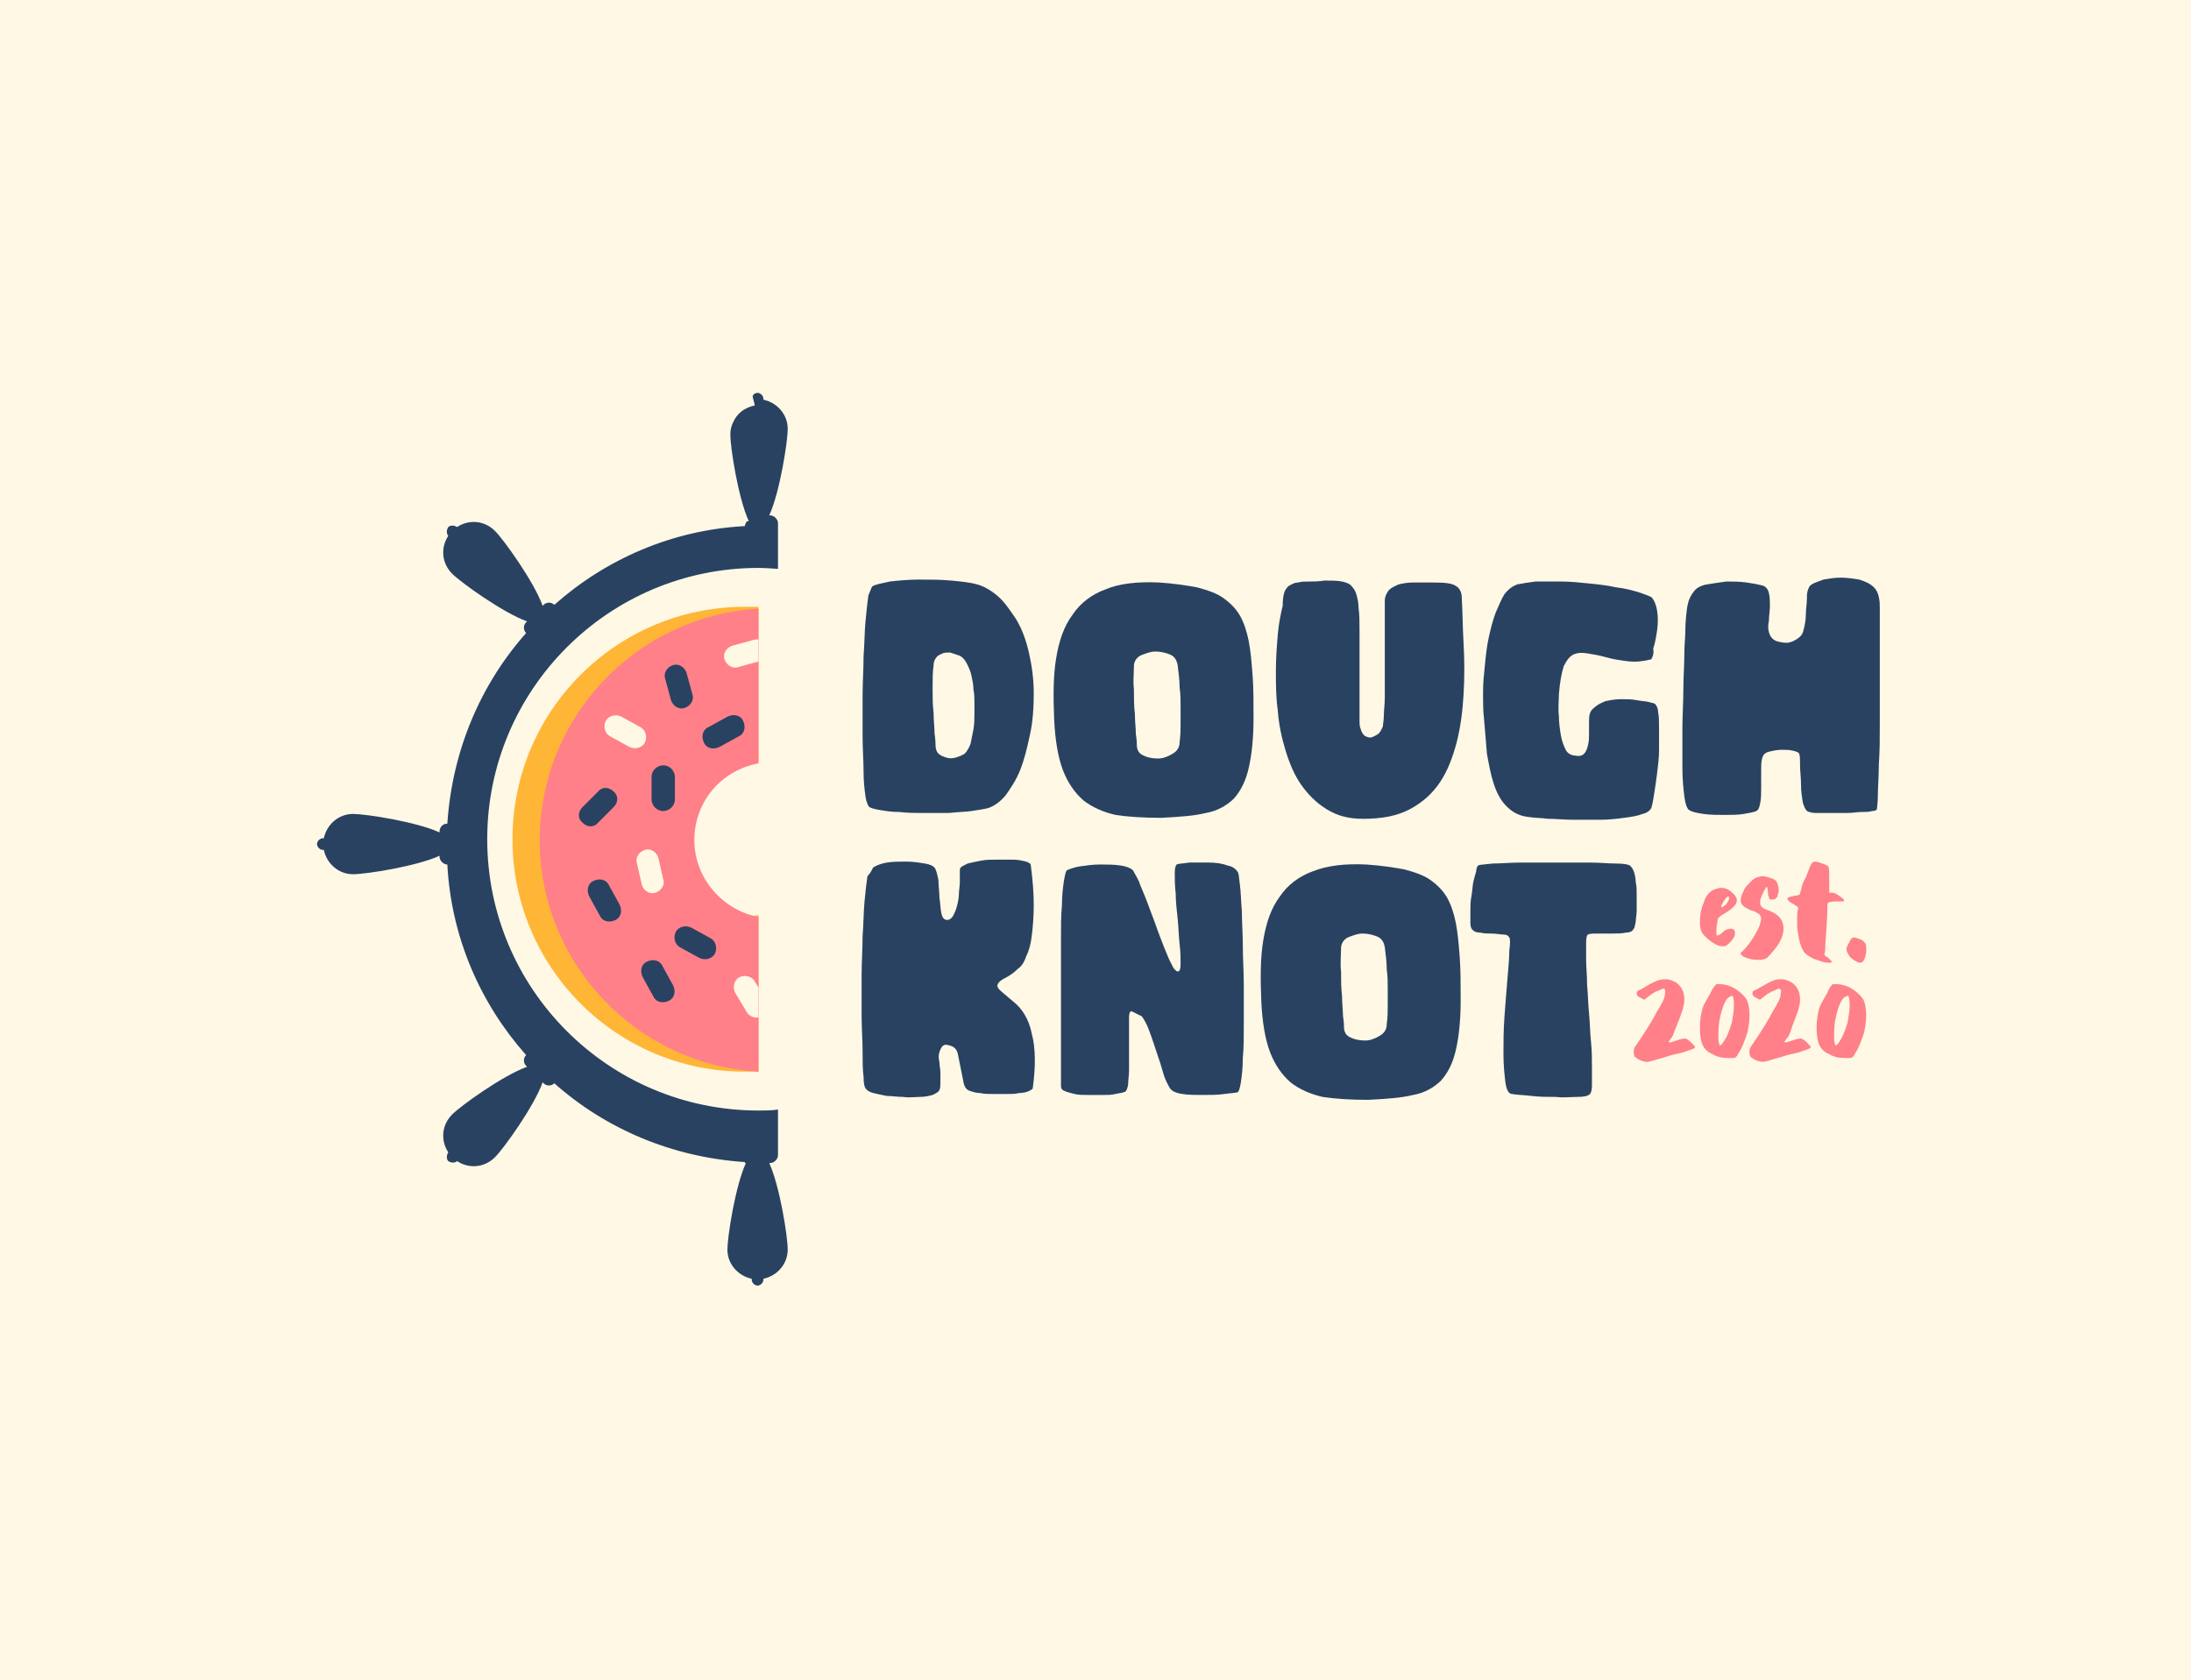 <?xml version="1.0" encoding="utf-8"?>
<!-- Generator: Adobe Illustrator 25.0.1, SVG Export Plug-In . SVG Version: 6.00 Build 0)  -->
<svg version="1.1" id="Layer_1" xmlns="http://www.w3.org/2000/svg" xmlns:xlink="http://www.w3.org/1999/xlink" x="0px" y="0px"
	 viewBox="0 0 225.3 172.8" style="enable-background:new 0 0 225.3 172.8;" xml:space="preserve">
<style type="text/css">
	.st0{fill:#EC1C24;}
	.st1{fill:#FEF8E4;}
	.st2{fill:#E63955;}
	.st3{fill:#0097A3;}
	.st4{fill:#FF617D;}
	.st5{fill:#FFFFFF;}
	.st6{fill:#FFF1E8;}
	.st7{fill-rule:evenodd;clip-rule:evenodd;fill:#FFB400;}
	.st8{fill-rule:evenodd;clip-rule:evenodd;fill:#FFD500;}
	.st9{fill-rule:evenodd;clip-rule:evenodd;fill:#FFFFFF;}
	.st10{fill-rule:evenodd;clip-rule:evenodd;fill:#E63955;}
	.st11{fill-rule:evenodd;clip-rule:evenodd;fill:#25273A;}
	.st12{fill:url(#SVGID_1_);}
	.st13{fill:url(#SVGID_2_);}
	.st14{fill:url(#SVGID_3_);}
	.st15{fill:url(#SVGID_4_);}
	.st16{fill:url(#SVGID_5_);}
	.st17{fill:url(#SVGID_6_);}
	.st18{fill:url(#SVGID_7_);}
	.st19{fill:#9A7044;}
	.st20{fill:#C8A054;}
	.st21{fill-rule:evenodd;clip-rule:evenodd;fill:#9A7044;}
	.st22{fill:#28387D;}
	.st23{clip-path:url(#SVGID_9_);}
	.st24{fill:none;}
	.st25{opacity:0.9;}
	.st26{fill:#DEC2BA;}
	.st27{fill:#F1E6E2;}
	.st28{fill:#D0A59C;}
	.st29{fill:#C48B81;}
	.st30{fill:#B9796F;}
	.st31{fill:#AE645C;}
	.st32{opacity:0.5;fill:#72182B;}
	.st33{fill:#91222D;}
	.st34{fill:#294262;}
	.st35{fill:#FF8088;}
	.st36{fill-rule:evenodd;clip-rule:evenodd;fill:#FFB536;}
	.st37{fill-rule:evenodd;clip-rule:evenodd;fill:#FF8088;}
	.st38{clip-path:url(#SVGID_11_);fill-rule:evenodd;clip-rule:evenodd;fill:#294262;}
	.st39{clip-path:url(#SVGID_11_);fill-rule:evenodd;clip-rule:evenodd;fill:#FEF8E4;}
	.st40{clip-path:url(#SVGID_13_);}
	.st41{fill-rule:evenodd;clip-rule:evenodd;fill:#D0D2D3;}
	.st42{fill:#231F20;}
	.st43{fill-rule:evenodd;clip-rule:evenodd;fill:#002C2F;}
	.st44{fill-rule:evenodd;clip-rule:evenodd;fill:#FFFCEF;}
	.st45{fill-rule:evenodd;clip-rule:evenodd;fill:#0097A3;}
	.st46{fill-rule:evenodd;clip-rule:evenodd;fill:#FFB8C8;}
	.st47{fill:#002C2F;}
	.st48{fill:#FFFCEF;}
</style>
<g id="_x32__4_">
	<rect class="st1" width="225.3" height="172.8"/>
</g>
<g>
	<path class="st34" d="M89.7,60.3c0.3-0.2,0.9-0.3,1.8-0.5c0.9-0.1,1.9-0.2,3-0.2c1.1,0,2.2,0,3.3,0.1c1.1,0.1,2,0.2,2.7,0.4
		c0.7,0.2,1.4,0.6,2.1,1.2c0.7,0.6,1.3,1.5,1.9,2.4c0.6,1,1,2.1,1.3,3.4c0.3,1.3,0.5,2.7,0.5,4.2c0,1.5-0.1,3-0.4,4.3
		c-0.3,1.4-0.6,2.6-1,3.6c-0.4,1-1,1.9-1.5,2.6c-0.6,0.7-1.2,1.1-1.8,1.3c-0.4,0.1-1,0.2-1.7,0.3c-0.7,0.1-1.5,0.1-2.3,0.2
		c-0.8,0-1.7,0-2.6,0c-0.9,0-1.7,0-2.5-0.1c-0.8,0-1.4-0.1-2-0.2c-0.6-0.1-0.9-0.2-1.1-0.3c-0.1-0.1-0.3-0.4-0.4-1.1
		c-0.1-0.7-0.2-1.5-0.2-2.6c0-1.1-0.1-2.3-0.1-3.6c0-1.3,0-2.7,0-4.1c0-1.4,0.1-2.8,0.1-4.1c0.1-1.3,0.1-2.6,0.2-3.6
		c0.1-1.1,0.2-2,0.3-2.7C89.5,60.8,89.6,60.4,89.7,60.3L89.7,60.3z M96.2,76.6c0,0.4,0.1,0.7,0.3,0.9c0.2,0.2,0.5,0.3,0.8,0.4
		c0.3,0.1,0.6,0.1,1,0c0.3-0.1,0.6-0.2,0.9-0.4c0.2-0.2,0.4-0.5,0.6-1c0.1-0.5,0.2-1,0.3-1.5c0.1-0.6,0.1-1.1,0.1-1.6
		c0-0.5,0-0.9,0-1.3c0-0.3,0-0.7-0.1-1.2c0-0.5-0.1-0.9-0.2-1.4c-0.1-0.5-0.3-0.9-0.5-1.3c-0.2-0.4-0.5-0.7-0.8-0.8
		c-0.3-0.1-0.6-0.2-0.9-0.3c-0.3,0-0.6,0-0.8,0.1c-0.2,0.1-0.5,0.2-0.6,0.4c-0.2,0.2-0.3,0.5-0.3,0.8c-0.1,0.7-0.1,1.5-0.1,2.4
		c0,0.9,0,1.7,0.1,2.5c0,0.8,0.1,1.5,0.1,2.1C96.2,76.1,96.2,76.5,96.2,76.6L96.2,76.6z"/>
	<path class="st34" d="M119.2,59.9c1.5,0.1,2.8,0.3,3.9,0.5c1.1,0.3,2,0.6,2.7,1.1c0.7,0.5,1.3,1.1,1.7,1.8c0.4,0.7,0.7,1.6,0.9,2.6
		c0.2,1,0.3,2.2,0.4,3.5c0.1,1.3,0.1,2.8,0.1,4.5c0,2.1-0.2,3.8-0.5,5.1c-0.3,1.3-0.8,2.3-1.5,3.1c-0.7,0.7-1.7,1.3-2.9,1.5
		c-1.2,0.3-2.7,0.4-4.6,0.5c-1.8,0-3.4-0.1-4.7-0.3c-1.3-0.3-2.4-0.8-3.3-1.5c-0.9-0.8-1.6-1.8-2.1-3.1c-0.5-1.3-0.8-3.1-0.9-5.2
		c-0.1-2.4-0.1-4.5,0.2-6.3c0.3-1.8,0.8-3.3,1.7-4.5c0.8-1.2,2-2.1,3.4-2.6C115.1,60,117,59.8,119.2,59.9L119.2,59.9z M116.9,76.6
		c0,0.5,0.2,0.9,0.7,1.1c0.4,0.2,0.9,0.3,1.5,0.3c0.5,0,1-0.2,1.5-0.5c0.5-0.3,0.7-0.7,0.7-1.2c0.1-0.7,0.1-1.3,0.1-1.9
		c0-0.6,0-1.2,0-1.8c0-0.6,0-1.2-0.1-1.9c0-0.7-0.1-1.5-0.2-2.3c-0.1-0.5-0.3-0.9-0.8-1.1c-0.5-0.2-1-0.3-1.5-0.3
		c-0.5,0-1,0.2-1.5,0.4c-0.4,0.2-0.7,0.6-0.7,1.1c0,0.7-0.1,1.5,0,2.4c0,0.9,0,1.7,0.1,2.5c0,0.8,0.1,1.5,0.1,2.1
		C116.9,76.1,116.9,76.5,116.9,76.6L116.9,76.6z"/>
	<path class="st34" d="M132.3,60.5c0.1-0.2,0.3-0.3,0.5-0.4c0.2-0.1,0.4-0.2,0.7-0.2c0.3-0.1,0.6-0.1,1.1-0.1c0.4,0,1,0,1.6-0.1
		c0.7,0,1.3,0,1.8,0.1c0.4,0.1,0.8,0.2,1,0.5c0.2,0.2,0.4,0.5,0.5,0.9c0.1,0.4,0.2,0.8,0.2,1.3c0.1,0.7,0.1,1.5,0.1,2.4
		c0,0.9,0,1.7,0,2.6c0,0.9,0,1.7,0,2.5c0,0.8,0,1.6,0,2.2c0,0.7,0,1.2,0,1.7c0,0.5,0,0.8,0.1,1c0.1,0.4,0.3,0.7,0.5,0.8
		c0.2,0.1,0.5,0.2,0.7,0.1c0.2-0.1,0.5-0.2,0.7-0.4c0.2-0.2,0.3-0.5,0.4-0.7c0-0.2,0.1-0.6,0.1-1.1c0-0.5,0.1-1.2,0.1-1.9
		c0-0.7,0-1.6,0-2.4c0-0.9,0-1.8,0-2.7c0-0.9,0-1.8,0-2.6c0-0.8,0-1.6,0-2.2c0-0.5,0.2-0.8,0.4-1.1c0.3-0.3,0.6-0.4,1-0.6
		c0.4-0.1,0.9-0.2,1.5-0.2c0.5,0,1.1,0,1.7,0c1,0,1.8,0,2.4,0.2c0.5,0.2,0.8,0.5,0.9,1.1c0.1,1.6,0.1,3.2,0.2,5
		c0.1,1.7,0.1,3.5,0,5.2c-0.1,1.7-0.3,3.3-0.7,4.9c-0.4,1.5-0.9,2.9-1.7,4.1c-0.8,1.2-1.8,2.1-3.1,2.8c-1.3,0.7-2.9,1-4.8,1
		c-1.5,0-2.7-0.3-3.8-1c-1-0.6-1.9-1.5-2.6-2.5c-0.7-1-1.2-2.2-1.6-3.5c-0.4-1.3-0.7-2.7-0.8-4.1c-0.2-1.4-0.2-2.8-0.2-4.1
		c0-1.4,0.1-2.6,0.2-3.8c0.1-1.1,0.3-2.1,0.5-2.9C131.9,61.2,132.1,60.7,132.3,60.5L132.3,60.5z"/>
	<path class="st34" d="M169.8,67.8c-0.8,0.2-1.6,0.3-2.4,0.2c-0.8-0.1-1.5-0.2-2.2-0.4c-0.7-0.2-1.3-0.3-1.9-0.4
		c-0.6-0.1-1-0.1-1.5,0.1c-0.4,0.2-0.7,0.6-1,1.2c-0.2,0.6-0.4,1.6-0.5,2.9c0,0.7-0.1,1.5,0,2.2c0,0.7,0.1,1.4,0.2,2
		c0.1,0.6,0.3,1.1,0.5,1.5c0.2,0.4,0.6,0.6,1,0.6c0.4,0.1,0.7,0,0.9-0.2c0.2-0.2,0.3-0.5,0.4-0.9c0.1-0.4,0.1-0.8,0.1-1.2
		c0-0.4,0-0.9,0-1.3c0-0.6,0.1-1,0.5-1.3c0.3-0.3,0.7-0.5,1.2-0.7c0.5-0.1,1-0.2,1.6-0.2c0.6,0,1.1,0,1.6,0.1
		c0.5,0.1,0.9,0.1,1.3,0.2c0.3,0.1,0.5,0.1,0.6,0.2c0.1,0.1,0.3,0.4,0.3,0.8c0.1,0.5,0.1,1,0.1,1.7c0,0.7,0,1.4,0,2.2
		c0,0.8-0.1,1.6-0.2,2.4c-0.1,0.8-0.2,1.5-0.3,2.1c-0.1,0.7-0.2,1.2-0.3,1.5c-0.1,0.2-0.4,0.5-0.9,0.6c-0.5,0.2-1.1,0.3-1.9,0.4
		c-0.7,0.1-1.6,0.2-2.5,0.2c-0.9,0-1.8,0-2.7,0c-0.9,0-1.8-0.1-2.6-0.1c-0.8-0.1-1.6-0.1-2.1-0.2c-0.9-0.1-1.6-0.5-2.2-1.1
		c-0.6-0.6-1-1.4-1.3-2.3c-0.3-0.9-0.5-2-0.7-3.1c-0.1-1.2-0.2-2.4-0.3-3.6c-0.1-0.8-0.1-1.7-0.1-2.7c0-1,0.1-1.9,0.2-2.9
		c0.1-1,0.2-1.9,0.4-2.8c0.2-0.9,0.4-1.7,0.7-2.5c0.3-0.7,0.6-1.4,0.9-1.9c0.4-0.5,0.8-0.8,1.3-1c0.5-0.1,1.1-0.2,1.9-0.3
		c0.8,0,1.7,0,2.6,0c1,0,1.9,0.1,2.9,0.2c1,0.1,1.9,0.2,2.8,0.4c0.9,0.1,1.6,0.3,2.3,0.5c0.6,0.2,1.1,0.4,1.3,0.5
		c0.3,0.3,0.5,0.8,0.6,1.4c0.1,0.7,0.1,1.3,0,2c-0.1,0.7-0.2,1.3-0.4,1.9C170.1,67.3,169.9,67.6,169.8,67.8L169.8,67.8z"/>
	<path class="st34" d="M174.2,60.8c0.2-0.3,0.7-0.6,1.3-0.7c0.6-0.1,1.3-0.2,2-0.3c0.7,0,1.4,0,2.1,0.1c0.7,0.1,1.2,0.2,1.6,0.3
		c0.4,0.1,0.6,0.4,0.7,0.8c0.1,0.4,0.1,0.9,0.1,1.3c0,0.5-0.1,1-0.1,1.5c-0.1,0.5-0.1,0.9,0,1.2c0.1,0.4,0.3,0.7,0.7,0.9
		c0.3,0.1,0.7,0.2,1.1,0.2c0.4,0,0.8-0.2,1.1-0.4c0.3-0.2,0.5-0.4,0.6-0.7c0.2-0.7,0.3-1.3,0.3-1.9c0-0.5,0.1-1,0.1-1.4
		c0-0.4,0-0.7,0.1-1c0.1-0.3,0.2-0.5,0.4-0.6c0.3-0.2,0.7-0.3,1.2-0.5c0.6-0.1,1.1-0.2,1.8-0.2c0.6,0,1.3,0.1,1.9,0.2
		c0.6,0.2,1.1,0.4,1.5,0.8c0.2,0.2,0.4,0.5,0.5,1c0.1,0.4,0.1,0.8,0.1,1.1c0,0.8,0,1.8,0,3.1c0,1.3,0,2.7,0,4.2c0,1.5,0,3,0,4.6
		c0,1.5,0,2.9-0.1,4.2c0,1.3-0.1,2.3-0.1,3.2c0,0.8-0.1,1.3-0.1,1.4c0,0.1-0.2,0.2-0.5,0.2c-0.3,0.1-0.7,0.1-1.1,0.1
		c-0.4,0-0.9,0.1-1.5,0.1c-0.5,0-1,0-1.5,0c-0.5,0-1,0-1.4,0c-0.4,0-0.7,0-0.9-0.1c-0.3,0-0.5-0.3-0.7-0.9c-0.1-0.6-0.2-1.2-0.2-1.9
		c0-0.7-0.1-1.4-0.1-2c0-0.6,0-1-0.1-1.2c0-0.1-0.2-0.2-0.6-0.3c-0.4-0.1-0.8-0.1-1.2-0.1c-0.4,0-0.9,0.1-1.3,0.2
		c-0.4,0.1-0.6,0.3-0.7,0.7c-0.1,0.3-0.1,0.7-0.1,1.3c0,0.6,0,1.1,0,1.7c0,0.6,0,1.1-0.1,1.6c-0.1,0.5-0.2,0.7-0.4,0.8
		c-0.2,0.1-0.7,0.2-1.3,0.3c-0.6,0.1-1.3,0.1-2,0.1c-0.7,0-1.4,0-2.1-0.1c-0.7-0.1-1.2-0.2-1.5-0.4c-0.2-0.1-0.4-0.6-0.5-1.4
		c-0.1-0.8-0.2-1.8-0.2-3c0-1.2,0-2.5,0-3.9c0-1.4,0.1-2.8,0.1-4.1c0-1.3,0.1-2.5,0.1-3.6c0-1,0.1-1.8,0.1-2.3c0-1,0.1-1.9,0.2-2.6
		C173.6,61.8,173.8,61.3,174.2,60.8L174.2,60.8z"/>
	<path class="st34" d="M89.8,89.2c0.3-0.2,0.8-0.4,1.4-0.5c0.6-0.1,1.3-0.1,2-0.1c0.7,0,1.3,0.1,1.9,0.2c0.6,0.1,1,0.3,1.1,0.6
		c0.1,0.2,0.2,0.6,0.3,1.1c0,0.6,0.1,1.2,0.1,1.8c0.1,0.6,0.1,1.2,0.2,1.6c0.1,0.5,0.3,0.7,0.6,0.7c0.2,0,0.4-0.1,0.6-0.4
		c0.1-0.2,0.3-0.6,0.4-1c0.1-0.4,0.2-0.8,0.2-1.2c0-0.4,0.1-0.9,0.1-1.3c0-0.4,0-0.7,0-1c0-0.3,0-0.4,0.1-0.5
		c0.1-0.1,0.3-0.2,0.7-0.4c0.4-0.1,0.9-0.2,1.4-0.3c0.5-0.1,1.1-0.1,1.7-0.1c0.6,0,1.1,0,1.6,0c0.5,0,0.9,0.1,1.3,0.2
		c0.3,0.1,0.5,0.2,0.5,0.4c0.2,1.5,0.3,2.9,0.3,4.1c0,1.2-0.1,2.3-0.2,3.1c-0.1,0.9-0.3,1.6-0.6,2.2c-0.2,0.6-0.5,1-0.8,1.2
		c-0.5,0.5-1,0.8-1.4,1c-0.4,0.2-0.6,0.4-0.7,0.6c-0.1,0.2,0,0.4,0.2,0.6c0.2,0.2,0.7,0.6,1.4,1.2c0.9,0.7,1.6,1.8,1.9,3.3
		c0.4,1.5,0.4,3.4,0.1,5.6c0,0.1-0.2,0.2-0.4,0.3c-0.2,0.1-0.6,0.2-1,0.2c-0.4,0.1-0.8,0.1-1.3,0.1c-0.5,0-0.9,0-1.4,0
		c-0.5,0-0.9,0-1.3-0.1c-0.4,0-0.7-0.1-1-0.2c-0.4-0.1-0.6-0.4-0.7-0.8c-0.1-0.5-0.2-1-0.3-1.5c-0.1-0.5-0.2-1-0.3-1.5
		c-0.1-0.5-0.4-0.8-0.9-0.9c-0.3-0.1-0.5-0.1-0.7,0.1c-0.1,0.1-0.2,0.3-0.3,0.6c-0.1,0.3-0.1,0.6,0,1c0,0.4,0.1,0.7,0.1,1.1
		c0,0.4,0,0.7,0,1c0,0.3,0,0.6-0.1,0.8c-0.1,0.2-0.3,0.3-0.7,0.5c-0.4,0.1-0.8,0.2-1.3,0.2c-0.5,0-1.1,0.1-1.7,0
		c-0.6,0-1.2-0.1-1.7-0.1c-0.5-0.1-1-0.2-1.4-0.3c-0.4-0.1-0.7-0.3-0.8-0.5c-0.1-0.1-0.2-0.5-0.2-1.2c-0.1-0.7-0.1-1.6-0.1-2.7
		c0-1.1-0.1-2.3-0.1-3.6c0-1.3,0-2.7,0-4.1c0-1.4,0.1-2.7,0.1-4c0.1-1.3,0.1-2.5,0.2-3.6c0.1-1.1,0.2-1.9,0.3-2.6
		C89.6,89.7,89.7,89.3,89.8,89.2L89.8,89.2z"/>
	<path class="st34" d="M116.3,104c-0.1,0-0.2,0.2-0.2,0.6c0,0.4,0,0.9,0,1.5c0,0.6,0,1.2,0,1.9c0,0.7,0,1.4,0,2
		c0,0.6-0.1,1.1-0.1,1.6c-0.1,0.4-0.2,0.7-0.4,0.7c-0.2,0.1-0.5,0.1-0.9,0.2c-0.4,0.1-0.8,0.1-1.3,0.1c-0.5,0-1,0-1.5,0
		c-0.5,0-1,0-1.4-0.1c-0.4-0.1-0.8-0.2-1-0.3c-0.3-0.1-0.4-0.3-0.4-0.5c0-0.2,0-0.6,0-1.3c0-0.7,0-1.6,0-2.6c0-1,0-2.2,0-3.5
		c0-1.3,0-2.6,0-3.9c0-1.3,0-2.6,0-3.9c0-1.3,0-2.4,0.1-3.4c0-1,0.1-1.8,0.2-2.5c0.1-0.6,0.2-1,0.3-1.1c0.2-0.1,0.7-0.3,1.3-0.4
		c0.7-0.1,1.4-0.2,2.1-0.2c0.7,0,1.5,0,2.1,0.1c0.7,0.1,1.1,0.3,1.3,0.5c0.1,0.2,0.3,0.5,0.6,1.1c0.2,0.6,0.5,1.2,0.8,2
		c0.3,0.8,0.6,1.6,0.9,2.4c0.3,0.9,0.6,1.6,0.9,2.4c0.3,0.7,0.5,1.3,0.8,1.8c0.2,0.5,0.5,0.7,0.6,0.7c0.2,0,0.3-0.2,0.3-0.8
		c0-0.5,0-1.2-0.1-2c-0.1-0.8-0.1-1.7-0.2-2.6c-0.1-0.9-0.2-1.8-0.2-2.6c-0.1-0.8-0.1-1.5-0.1-2.1c0-0.6,0.1-0.8,0.2-0.9
		c0.2-0.1,0.7-0.1,1.3-0.2c0.6,0,1.3,0,2,0c0.7,0,1.4,0.1,1.9,0.3c0.6,0.1,0.9,0.4,1.1,0.7c0.1,0.2,0.1,0.6,0.2,1.3
		c0.1,0.7,0.1,1.6,0.2,2.7c0,1.1,0.1,2.3,0.1,3.6c0,1.3,0.1,2.7,0.1,4c0,1.4,0,2.7,0,4c0,1.3,0,2.4-0.1,3.5c0,1-0.1,1.8-0.2,2.5
		c-0.1,0.6-0.2,0.9-0.3,1c-0.2,0.1-0.7,0.1-1.4,0.2c-0.7,0.1-1.4,0.1-2.2,0.1c-0.8,0-1.5,0-2.1-0.1c-0.7-0.1-1.1-0.3-1.3-0.6
		c-0.1-0.2-0.3-0.5-0.5-1c-0.2-0.5-0.3-1-0.5-1.6c-0.2-0.6-0.4-1.2-0.6-1.8c-0.2-0.6-0.4-1.2-0.6-1.7c-0.2-0.5-0.4-0.9-0.7-1.3
		C116.7,104.2,116.5,104,116.3,104L116.3,104z"/>
	<path class="st34" d="M140.5,88.9c1.5,0.1,2.8,0.3,3.9,0.5c1.1,0.3,2,0.6,2.7,1.1c0.7,0.5,1.3,1.1,1.7,1.8c0.4,0.7,0.7,1.6,0.9,2.6
		c0.2,1,0.3,2.2,0.4,3.5c0.1,1.3,0.1,2.8,0.1,4.5c0,2.1-0.2,3.8-0.5,5.1c-0.3,1.3-0.8,2.3-1.5,3.1c-0.7,0.7-1.7,1.3-2.9,1.5
		c-1.2,0.3-2.7,0.4-4.6,0.5c-1.8,0-3.4-0.1-4.7-0.3c-1.3-0.3-2.4-0.8-3.3-1.5c-0.9-0.8-1.6-1.8-2.1-3.1c-0.5-1.3-0.8-3.1-0.9-5.2
		c-0.1-2.4-0.1-4.5,0.2-6.3c0.3-1.8,0.8-3.3,1.7-4.5c0.8-1.2,2-2.1,3.4-2.6C136.5,89,138.3,88.8,140.5,88.9L140.5,88.9z
		 M138.2,105.6c0,0.5,0.2,0.9,0.7,1.1c0.4,0.2,0.9,0.3,1.5,0.3c0.5,0,1-0.2,1.5-0.5c0.5-0.3,0.7-0.7,0.7-1.2
		c0.1-0.7,0.1-1.3,0.1-1.9c0-0.6,0-1.2,0-1.8c0-0.6,0-1.2-0.1-1.9c0-0.7-0.1-1.5-0.2-2.3c-0.1-0.5-0.3-0.9-0.8-1.1s-1-0.3-1.5-0.3
		c-0.5,0-1,0.2-1.5,0.4c-0.4,0.2-0.7,0.6-0.7,1.1c0,0.7-0.1,1.5,0,2.4c0,0.9,0,1.7,0.1,2.5c0,0.8,0.1,1.5,0.1,2.1
		C138.2,105.1,138.2,105.4,138.2,105.6L138.2,105.6z"/>
	<path class="st34" d="M152,89c0.2-0.1,0.7-0.1,1.5-0.2c0.8,0,1.8-0.1,2.9-0.1c1.1,0,2.3,0,3.5,0s2.4,0,3.5,0s2,0.1,2.8,0.1
		s1.2,0.1,1.4,0.2c0.1,0.1,0.3,0.3,0.4,0.6c0.1,0.3,0.2,0.7,0.2,1.1c0.1,0.4,0.1,0.9,0.1,1.4c0,0.5,0,1,0,1.5c0,0.5-0.1,0.9-0.1,1.2
		c-0.1,0.4-0.1,0.6-0.2,0.7c-0.1,0.2-0.3,0.4-0.8,0.4c-0.4,0.1-0.9,0.1-1.4,0.1c-0.5,0-1,0-1.5,0c-0.5,0-0.8,0-1,0.1
		c-0.1,0-0.2,0.3-0.2,0.8c0,0.5,0,1.1,0,1.8c0,0.7,0.1,1.6,0.1,2.6c0.1,1,0.1,1.9,0.2,2.9c0.1,1,0.1,2,0.2,2.9
		c0.1,1,0.1,1.8,0.1,2.6c0,0.8,0,1.4,0,1.9c0,0.5-0.1,0.8-0.2,0.9c-0.2,0.2-0.6,0.3-1.3,0.3c-0.7,0-1.4,0.1-2.2,0
		c-0.8,0-1.7,0-2.5-0.1c-0.8-0.1-1.5-0.1-2-0.2c-0.4,0-0.6-0.5-0.7-1.2c-0.1-0.8-0.2-1.8-0.2-2.9c0-1.2,0-2.4,0.1-3.8
		c0.1-1.4,0.2-2.6,0.3-3.8c0.1-1.2,0.2-2.2,0.2-3c0.1-0.8,0.1-1.3,0-1.4c-0.1-0.2-0.3-0.3-0.6-0.3c-0.4,0-0.7-0.1-1.2-0.1
		c-0.4,0-0.8,0-1.2-0.1c-0.4,0-0.6-0.1-0.8-0.3c-0.1-0.1-0.2-0.3-0.2-0.7c0-0.4,0-0.8,0-1.2c0-0.5,0-1,0.1-1.5
		c0.1-0.5,0.1-1,0.2-1.5c0.1-0.4,0.2-0.8,0.3-1.1C151.8,89.3,151.9,89.1,152,89L152,89z"/>
	<path class="st35" d="M177.8,92.4C177.8,92.4,177.8,92.4,177.8,92.4C177.8,92.4,177.8,92.4,177.8,92.4c0-0.2,0-0.2-0.1-0.2
		c-0.1,0-0.2,0.1-0.4,0.4c-0.2,0.3-0.3,0.5-0.3,0.6c0,0,0,0.1,0,0.1c0,0,0.1,0,0.1,0c0.1-0.1,0.3-0.2,0.4-0.3
		C177.7,92.7,177.8,92.5,177.8,92.4L177.8,92.4z M176.2,91.5c0.3-0.1,0.5-0.2,0.8-0.2c0.3,0,0.6,0.1,0.9,0.3c0.5,0.4,0.7,0.7,0.7,1
		c0,0.4-0.4,0.8-1.2,1.3c-0.4,0.2-0.6,0.4-0.7,0.5c-0.1,0.1-0.1,0.5-0.2,1c0,0.3,0,0.4,0,0.5c0,0.2,0,0.3,0.1,0.3
		c0.1,0,0.3-0.1,0.5-0.3c0.3-0.3,0.6-0.4,0.9-0.4c0.2,0,0.4,0.1,0.4,0.4c0,0,0,0.1,0,0.2c0,0.2-0.2,0.4-0.4,0.7
		c-0.3,0.3-0.5,0.5-0.7,0.5c-0.1,0-0.1,0-0.2,0c-0.4,0-0.8-0.2-1.3-0.6c-0.5-0.4-0.8-0.7-0.9-1.1c-0.1-0.2-0.1-0.5-0.1-0.8
		c0-0.6,0.1-1.3,0.4-2C175.4,92.1,175.8,91.7,176.2,91.5L176.2,91.5z"/>
	<path class="st35" d="M180.7,90.2c0.2,0,0.3-0.1,0.5-0.1c0.3,0,0.6,0.1,0.9,0.2c0.3,0.1,0.5,0.2,0.6,0.4c0.1,0.2,0.2,0.5,0.2,0.8
		c0,0.2,0,0.3-0.1,0.5c0,0.2-0.1,0.3-0.2,0.4c-0.1,0.1-0.2,0.1-0.3,0.1c0,0-0.1,0-0.2,0c-0.1,0-0.2-0.1-0.2-0.2
		c0-0.1-0.1-0.2-0.1-0.5c0-0.4-0.1-0.6-0.1-0.6c0,0,0,0,0,0c-0.1,0-0.2,0.2-0.4,0.6c-0.2,0.4-0.3,0.7-0.3,0.9c0,0.1,0,0.2,0,0.2
		c0,0.2,0.1,0.3,0.2,0.4c0.1,0.1,0.3,0.2,0.6,0.3c1.1,0.4,1.6,1,1.6,1.9c0,0.6-0.3,1.4-0.9,2.1c-0.3,0.4-0.6,0.7-0.8,0.9
		c-0.3,0.2-0.6,0.2-1,0.2c0,0-0.1,0-0.1,0c-0.4,0-0.7-0.1-1-0.2c-0.3-0.1-0.5-0.2-0.6-0.4c0-0.1,0-0.1,0-0.1c0-0.1,0.1-0.1,0.2-0.2
		c0.2-0.2,0.5-0.5,0.9-1.1c0.4-0.6,0.6-1,0.8-1.4c0.1-0.4,0.2-0.7,0.2-0.8c0-0.2-0.1-0.4-0.2-0.5c-0.2-0.1-0.4-0.3-0.9-0.4
		c-0.4-0.2-0.6-0.3-0.8-0.5c-0.2-0.2-0.2-0.4-0.2-0.6c0-0.2,0.1-0.5,0.3-0.9c0.1-0.3,0.4-0.6,0.7-0.9
		C180.2,90.5,180.4,90.3,180.7,90.2L180.7,90.2z"/>
	<path class="st35" d="M186.3,88.8c0.1-0.2,0.3-0.2,0.4-0.2c0.1,0,0.4,0.1,0.7,0.2c0.3,0.1,0.5,0.2,0.6,0.3c0.1,0.1,0.1,0.6,0.1,1.4
		c0,0.3,0,0.7,0,1.3c0.1,0,0.2,0,0.3,0c0.2,0,0.4,0.1,0.7,0.3c0.3,0.2,0.4,0.3,0.5,0.4c0,0,0,0,0,0.1c0,0,0,0.1,0,0.1
		c-0.2,0-0.4,0-0.8,0c-0.5,0-0.7,0.1-0.8,0.1c-0.1,0.1-0.1,0.4-0.1,1.1c-0.1,2-0.2,3.1-0.2,3.2c0,0.3,0,0.6-0.1,1.1
		c0.1,0.1,0.2,0.2,0.4,0.3c0.2,0.2,0.4,0.4,0.4,0.4c0,0-0.1,0.1-0.2,0.1c-0.2,0-0.4,0-0.8-0.1c-0.3-0.1-0.6-0.2-0.9-0.3
		c-0.6-0.3-1-0.6-1.1-0.9c-0.2-0.3-0.4-0.9-0.5-1.7c-0.1-0.4-0.1-0.8-0.1-1.4c0-0.5,0-0.9,0.1-1.1c0,0,0-0.1,0-0.1
		c0-0.1,0-0.1-0.1-0.2c-0.1,0-0.2-0.1-0.3-0.2c-0.3-0.1-0.5-0.3-0.6-0.4c-0.1-0.1-0.1-0.2-0.1-0.2c0,0,0-0.1,0.1-0.1
		c0.1-0.1,0.4-0.1,0.7-0.2c0.3,0,0.5-0.1,0.5-0.2s0.1-0.3,0.2-0.8c0.1-0.4,0.3-0.7,0.4-0.9C186,89.4,186.2,88.9,186.3,88.8
		L186.3,88.8z"/>
	<path class="st35" d="M190.1,97c0.1-0.2,0.2-0.4,0.3-0.5c0.1-0.1,0.2-0.1,0.3-0.1c0.1,0,0.3,0.1,0.6,0.2c0.3,0.1,0.4,0.3,0.5,0.4
		c0.1,0.1,0.1,0.3,0.1,0.5c0,0.1,0,0.2,0,0.4c-0.1,0.7-0.3,1.1-0.6,1.1c-0.2,0-0.4-0.1-0.7-0.3c-0.3-0.2-0.5-0.4-0.6-0.7
		c-0.1-0.1-0.1-0.2-0.1-0.3C189.8,97.6,189.9,97.4,190.1,97L190.1,97z"/>
	<path class="st35" d="M170.3,100.9c0.4-0.2,0.8-0.2,1-0.2c0.3,0,0.6,0.1,1,0.3c0.6,0.4,0.9,1,0.9,1.8c0,0.4-0.1,0.7-0.2,1.1
		c-0.1,0.3-0.3,0.9-0.6,1.6c-0.3,0.7-0.4,1.2-0.6,1.3c-0.1,0.2-0.2,0.3-0.2,0.3s0,0.1,0.1,0.1c0.1,0,0.3-0.1,0.7-0.2
		c0.5-0.2,0.8-0.2,0.9-0.2c0.1,0,0.3,0.1,0.6,0.4c0.3,0.3,0.4,0.4,0.4,0.5c0,0.1-0.3,0.2-0.9,0.4c-0.2,0.1-0.6,0.2-1.1,0.3
		c-0.5,0.1-1,0.3-1.4,0.4c-0.4,0.1-0.7,0.2-1,0.3c-0.2,0-0.3,0.1-0.5,0.1c-0.3,0-0.6-0.1-1-0.3c-0.1-0.1-0.2-0.2-0.3-0.2
		c0-0.1-0.1-0.2-0.1-0.4c0-0.3,0-0.5,0.1-0.6c1.1-1.6,1.9-2.9,2.3-3.7c0.5-0.8,0.8-1.4,0.8-1.7c0-0.2,0.1-0.4,0-0.5
		c0-0.1-0.1-0.2-0.3-0.1c-0.2,0.1-0.4,0.2-0.7,0.3c-0.3,0.2-0.5,0.3-0.6,0.4c-0.1,0.1-0.3,0.2-0.5,0.4c-0.1,0-0.2-0.1-0.4-0.2
		c-0.3-0.1-0.4-0.3-0.4-0.4c0-0.1,0-0.2,0.1-0.3C169.1,101.6,169.5,101.2,170.3,100.9L170.3,100.9z"/>
	<path class="st35" d="M178.3,103.3c0-0.6-0.1-0.9-0.2-0.9c-0.1,0-0.2,0.1-0.4,0.2c-0.3,0.3-0.5,0.8-0.7,1.5
		c-0.2,0.7-0.3,1.4-0.3,2.2c0,0.2,0,0.5,0,0.7c0.1,0.4,0.1,0.5,0.2,0.5c0.1,0,0.3-0.3,0.6-0.8c0.2-0.4,0.4-0.9,0.6-1.6
		c0.1-0.6,0.2-1.2,0.2-1.7C178.3,103.4,178.3,103.4,178.3,103.3L178.3,103.3z M176.5,101.2c0.1,0,0.2,0,0.3,0c0.4,0,0.9,0.1,1.3,0.3
		c0.4,0.2,0.7,0.4,1,0.7c0.3,0.3,0.5,0.5,0.6,0.8c0.1,0.3,0.2,0.8,0.2,1.4c0,0.6-0.1,1.2-0.2,1.7c-0.1,0.4-0.3,0.9-0.5,1.4
		c-0.2,0.5-0.5,0.9-0.6,1.1c-0.1,0.1-0.2,0.2-0.3,0.2c-0.1,0-0.2,0-0.4,0c-0.1,0-0.1,0-0.2,0c-0.6,0-1.1-0.1-1.6-0.4
		c-0.5-0.2-0.8-0.5-1-0.9c-0.2-0.4-0.3-1-0.3-1.8c0-0.8,0.1-1.4,0.3-2.1c0.1-0.3,0.4-0.8,0.8-1.5
		C176.1,101.6,176.4,101.3,176.5,101.2L176.5,101.2z"/>
	<path class="st35" d="M182.2,100.9c0.4-0.2,0.8-0.2,1-0.2c0.3,0,0.6,0.1,1,0.3c0.6,0.4,0.9,1,0.9,1.8c0,0.4-0.1,0.7-0.2,1.1
		c-0.1,0.3-0.3,0.9-0.6,1.6c-0.2,0.7-0.4,1.2-0.6,1.3c-0.1,0.2-0.2,0.3-0.2,0.3s0,0.1,0.1,0.1c0.1,0,0.3-0.1,0.7-0.2
		c0.5-0.2,0.8-0.2,0.9-0.2c0.1,0,0.3,0.1,0.6,0.4c0.3,0.3,0.4,0.4,0.4,0.5c0,0.1-0.3,0.2-0.9,0.4c-0.2,0.1-0.6,0.2-1.1,0.3
		c-0.5,0.1-1,0.3-1.4,0.4c-0.4,0.1-0.7,0.2-1,0.3c-0.2,0-0.3,0.1-0.5,0.1c-0.3,0-0.6-0.1-1-0.3c-0.1-0.1-0.2-0.2-0.3-0.2
		c0-0.1-0.1-0.2-0.1-0.4c0-0.3,0-0.5,0.1-0.6c1.1-1.6,1.9-2.9,2.3-3.7c0.5-0.8,0.8-1.4,0.8-1.7c0-0.2,0.1-0.4,0-0.5
		c0-0.1-0.1-0.2-0.3-0.1c-0.2,0.1-0.4,0.2-0.7,0.3c-0.3,0.2-0.5,0.3-0.6,0.4c-0.1,0.1-0.3,0.2-0.5,0.4c-0.1,0-0.2-0.1-0.4-0.2
		c-0.3-0.1-0.4-0.3-0.4-0.4c0-0.1,0-0.2,0.1-0.3C181,101.6,181.5,101.2,182.2,100.9L182.2,100.9z"/>
	<path class="st35" d="M190.2,103.3c0-0.6-0.1-0.9-0.2-0.9c-0.1,0-0.2,0.1-0.4,0.2c-0.3,0.3-0.5,0.8-0.7,1.5
		c-0.2,0.7-0.3,1.4-0.3,2.2c0,0.2,0,0.5,0,0.7c0.1,0.4,0.1,0.5,0.2,0.5c0.1,0,0.3-0.3,0.6-0.8c0.2-0.4,0.4-0.9,0.6-1.6
		c0.1-0.6,0.2-1.2,0.2-1.7C190.2,103.4,190.2,103.4,190.2,103.3L190.2,103.3z M188.5,101.2c0.1,0,0.2,0,0.3,0c0.4,0,0.9,0.1,1.3,0.3
		c0.4,0.2,0.7,0.4,1,0.7c0.3,0.3,0.5,0.5,0.6,0.8c0.1,0.3,0.2,0.8,0.2,1.4c0,0.6-0.1,1.2-0.2,1.7c-0.1,0.4-0.3,0.9-0.5,1.4
		c-0.2,0.5-0.5,0.9-0.6,1.1c-0.1,0.1-0.2,0.2-0.3,0.2c-0.1,0-0.2,0-0.4,0c-0.1,0-0.1,0-0.2,0c-0.6,0-1.1-0.1-1.6-0.4
		c-0.5-0.2-0.8-0.5-1-0.9c-0.2-0.4-0.3-1-0.3-1.8c0-0.8,0.1-1.4,0.3-2.1c0.1-0.3,0.4-0.8,0.8-1.5
		C188.1,101.6,188.3,101.3,188.5,101.2L188.5,101.2z"/>
	<path class="st34" d="M77.4,40.7c0.1-0.2,0.3-0.3,0.5-0.3l0,0l0,0c0.3,0,0.6,0.3,0.6,0.6c0,0,0,0,0,0.1c1.4,0.3,2.5,1.5,2.5,3
		c0,1.3-0.8,6.5-1.9,8.9h0.1c0.4,0,0.8,0.4,0.8,0.8c0,1,0,4.7,0,4.7s-1.3-0.1-2-0.1c-15.4,0-27.9,12.5-27.9,27.9
		s12.5,27.9,27.9,27.9c0.7,0,1.3,0,2-0.1c0,0,0,3.7,0,4.7c0,0.4-0.4,0.8-0.8,0.8h-0.1c1.1,2.4,1.9,7.6,1.9,8.9c0,1.5-1.1,2.7-2.5,3
		c0,0,0,0,0,0.1c0,0.3-0.3,0.6-0.6,0.6c-0.3,0-0.6-0.3-0.6-0.6c0,0,0,0,0-0.1c-1.4-0.3-2.5-1.5-2.5-3c0-1.3,0.8-6.5,1.9-8.9h-0.1
		l0,0h0l0,0l0,0l0,0l0,0l0,0l0,0l0,0l0,0l0,0l0,0l0,0l0,0l0,0l0,0l0,0l0,0l0,0l0,0l0,0l0,0l0,0l0,0l0,0l0,0l0,0l0,0l0,0l0,0l0,0l0,0
		l0,0l0,0l0,0l0,0l0,0l0,0l0,0l0,0l0,0l0,0l0,0l0,0l0,0l0,0l0,0l0,0l0,0l0,0l0,0l0,0l0,0l0,0l0,0l0,0l0,0l0,0l0,0l0,0l0,0l0,0l0,0
		l0,0l0,0l0,0l0,0l0,0l0,0l0,0l0,0l0,0l0,0l0,0l0,0l0,0l0,0l0,0l0,0l0,0l0,0l0,0l0,0l0,0l0,0c0,0,0,0,0-0.1l0,0l0,0l0,0l0,0l0,0l0,0
		l0,0l0,0l0,0l0,0l0,0l0,0l0,0l0,0l0,0l0,0l0,0l0,0l0,0l0,0l0,0l0,0l0,0l0,0l0,0l0,0l0,0l0,0l0,0l0,0c0,0,0,0,0,0
		c-7.5-0.5-14.3-3.4-19.6-8.1c-0.3,0.3-0.8,0.3-1.1,0l-0.1-0.1c-0.9,2.5-4,6.8-4.9,7.7c-1.1,1.1-2.7,1.2-3.9,0.4c0,0,0,0,0,0
		c-0.2,0.2-0.6,0.2-0.9,0c-0.2-0.2-0.2-0.6,0-0.9c0,0,0,0,0,0c-0.8-1.2-0.7-2.8,0.4-3.9c0.9-0.9,5.2-4,7.7-4.9l-0.1-0.1
		c-0.3-0.3-0.3-0.8,0-1.1c-4.7-5.3-7.7-12.1-8.1-19.6c-0.4,0-0.8-0.4-0.8-0.8v-0.1c-2.4,1.1-7.6,1.9-8.9,1.9c-1.5,0-2.7-1.1-3-2.5
		c0,0,0,0-0.1,0c-0.3,0-0.6-0.3-0.6-0.6c0-0.3,0.3-0.6,0.6-0.6c0,0,0,0,0.1,0c0.3-1.4,1.5-2.5,3-2.5c1.3,0,6.5,0.8,8.9,1.9v-0.1
		c0-0.4,0.3-0.8,0.8-0.8c0.5-7.5,3.4-14.3,8.1-19.6c-0.3-0.3-0.3-0.8,0-1.1l0.1-0.1c-2.5-0.9-6.8-4-7.7-4.9
		c-1.1-1.1-1.2-2.7-0.4-3.9c0,0,0,0,0,0c-0.2-0.2-0.2-0.6,0-0.9c0.2-0.2,0.6-0.2,0.9,0c0,0,0,0,0,0c1.2-0.8,2.8-0.7,3.9,0.4
		c0.9,0.9,4,5.2,4.9,7.7l0.1-0.1c0.3-0.3,0.8-0.3,1.1,0c5.3-4.7,12.1-7.7,19.6-8.1c0-0.2,0.1-0.3,0.2-0.5l0,0l0,0l0,0l0,0l0,0l0,0
		l0,0l0,0l0,0l0,0l0,0l0,0l0,0l0,0l0,0l0,0l0,0l0,0l0,0l0,0l0,0l0,0l0,0l0,0l0,0l0,0l0,0l0,0l0,0l0,0l0,0l0,0l0,0l0,0l0,0l0,0l0,0
		l0,0l0,0l0,0l0,0l0,0l0,0l0,0l0,0l0,0l0,0l0,0l0,0l0,0l0,0l0,0l0,0l0,0l0,0l0,0l0,0l0,0l0,0l0,0l0,0l0,0l0,0l0,0l0,0l0,0l0,0l0,0
		l0,0c0,0,0,0,0.1,0h0.1c-1.1-2.4-1.9-7.6-1.9-8.9c0-0.5,0.1-0.9,0.3-1.3c0.4-0.9,1.2-1.5,2.2-1.7c0,0,0,0,0-0.1
		C77.4,40.9,77.4,40.8,77.4,40.7L77.4,40.7z"/>
	<path class="st36" d="M78,110.2c-0.5,0-0.9,0-1.4,0c-13.2,0-23.9-10.7-23.9-23.9c0-13.2,10.7-23.9,23.9-23.9c0.5,0,0.9,0,1.4,0
		v15.9c-0.4-0.1-0.9-0.1-1.4-0.1c-4.4,0-8,3.6-8,8c0,4.4,3.6,8,8,8c0.5,0,0.9,0,1.4-0.1V110.2L78,110.2z"/>
	<path class="st37" d="M78,62.6v15.9c-3.8,0.7-6.6,3.9-6.6,7.9c0,3.9,2.9,7.2,6.6,7.9v15.9c-12.5-0.7-22.5-11.1-22.5-23.8
		C55.5,73.7,65.5,63.3,78,62.6L78,62.6z"/>
	<g>
		<defs>
			<path id="SVGID_10_" d="M78,62.6v15.9c-3.8,0.7-6.6,3.9-6.6,7.9c0,3.9,2.9,7.2,6.6,7.9v15.9c-12.5-0.7-22.5-11.1-22.5-23.8
				C55.5,73.7,65.5,63.3,78,62.6L78,62.6z"/>
		</defs>
		<clipPath id="SVGID_1_">
			<use xlink:href="#SVGID_10_"  style="overflow:visible;"/>
		</clipPath>
		<path style="clip-path:url(#SVGID_1_);fill-rule:evenodd;clip-rule:evenodd;fill:#294262;" d="M62.6,91c-0.3-0.6-1-0.7-1.6-0.4
			c-0.6,0.3-0.7,1-0.4,1.6l1.1,2c0.3,0.6,1,0.7,1.6,0.4c0.6-0.3,0.7-1,0.4-1.6L62.6,91L62.6,91z"/>
		<path style="clip-path:url(#SVGID_1_);fill-rule:evenodd;clip-rule:evenodd;fill:#FEF8E4;" d="M67.7,88.2c-0.2-0.6-0.8-1-1.4-0.8
			s-1,0.8-0.8,1.4L66,91c0.2,0.6,0.8,1,1.4,0.8c0.6-0.2,1-0.8,0.8-1.4L67.7,88.2L67.7,88.2z"/>
		<path style="clip-path:url(#SVGID_1_);fill-rule:evenodd;clip-rule:evenodd;fill:#294262;" d="M63.1,83c0.5-0.5,0.5-1.2,0-1.6
			c-0.5-0.5-1.2-0.5-1.6,0L59.9,83c-0.5,0.5-0.5,1.2,0,1.6c0.5,0.5,1.2,0.5,1.6,0L63.1,83L63.1,83z"/>
		<path style="clip-path:url(#SVGID_1_);fill-rule:evenodd;clip-rule:evenodd;fill:#294262;" d="M69.4,79.9c0-0.6-0.5-1.2-1.2-1.2
			c-0.6,0-1.2,0.5-1.2,1.2v2.3c0,0.6,0.5,1.2,1.2,1.2c0.6,0,1.2-0.5,1.2-1.2V79.9L69.4,79.9z"/>
		<path style="clip-path:url(#SVGID_1_);fill-rule:evenodd;clip-rule:evenodd;fill:#FEF8E4;" d="M64.7,76.8c0.6,0.3,1.3,0.1,1.6-0.4
			c0.3-0.6,0.1-1.3-0.4-1.6l-2-1.1c-0.6-0.3-1.3-0.1-1.6,0.4c-0.3,0.6-0.1,1.3,0.4,1.6L64.7,76.8L64.7,76.8z"/>
		<path style="clip-path:url(#SVGID_1_);fill-rule:evenodd;clip-rule:evenodd;fill:#294262;" d="M70.6,69.2c-0.2-0.6-0.8-1-1.4-0.8
			c-0.6,0.2-1,0.8-0.8,1.4l0.6,2.2c0.2,0.6,0.8,1,1.4,0.8c0.6-0.2,1-0.8,0.8-1.4L70.6,69.2L70.6,69.2z"/>
		<path style="clip-path:url(#SVGID_1_);fill-rule:evenodd;clip-rule:evenodd;fill:#294262;" d="M76,75.7c0.6-0.3,0.7-1,0.4-1.6
			c-0.3-0.6-1-0.7-1.6-0.4l-2,1.1c-0.6,0.3-0.7,1-0.4,1.6c0.3,0.6,1,0.7,1.6,0.4L76,75.7L76,75.7z"/>
		<path style="clip-path:url(#SVGID_1_);fill-rule:evenodd;clip-rule:evenodd;fill:#FEF8E4;" d="M78.1,68c0.6-0.2,1-0.8,0.8-1.4
			c-0.2-0.6-0.8-1-1.4-0.8l-2.2,0.6c-0.6,0.2-1,0.8-0.8,1.4c0.2,0.6,0.8,1,1.4,0.8L78.1,68L78.1,68z"/>
		<path style="clip-path:url(#SVGID_1_);fill-rule:evenodd;clip-rule:evenodd;fill:#FEF8E4;" d="M77.6,100.9c-0.3-0.5-1-0.7-1.6-0.4
			c-0.5,0.3-0.7,1-0.4,1.6l1.2,2c0.3,0.5,1,0.7,1.6,0.4c0.5-0.3,0.7-1,0.4-1.6L77.6,100.9L77.6,100.9z"/>
		<path style="clip-path:url(#SVGID_1_);fill-rule:evenodd;clip-rule:evenodd;fill:#294262;" d="M71.1,95.4
			c-0.6-0.3-1.3-0.1-1.6,0.4c-0.3,0.6-0.1,1.3,0.4,1.6l2,1.1c0.6,0.3,1.3,0.1,1.6-0.4c0.3-0.6,0.1-1.3-0.4-1.6L71.1,95.4L71.1,95.4z
			"/>
		<path style="clip-path:url(#SVGID_1_);fill-rule:evenodd;clip-rule:evenodd;fill:#294262;" d="M68.1,99.3c-0.3-0.6-1-0.7-1.6-0.4
			c-0.6,0.3-0.7,1-0.4,1.6l1.1,2c0.3,0.6,1,0.7,1.6,0.4c0.6-0.3,0.7-1,0.4-1.6L68.1,99.3L68.1,99.3z"/>
	</g>
</g>
</svg>
